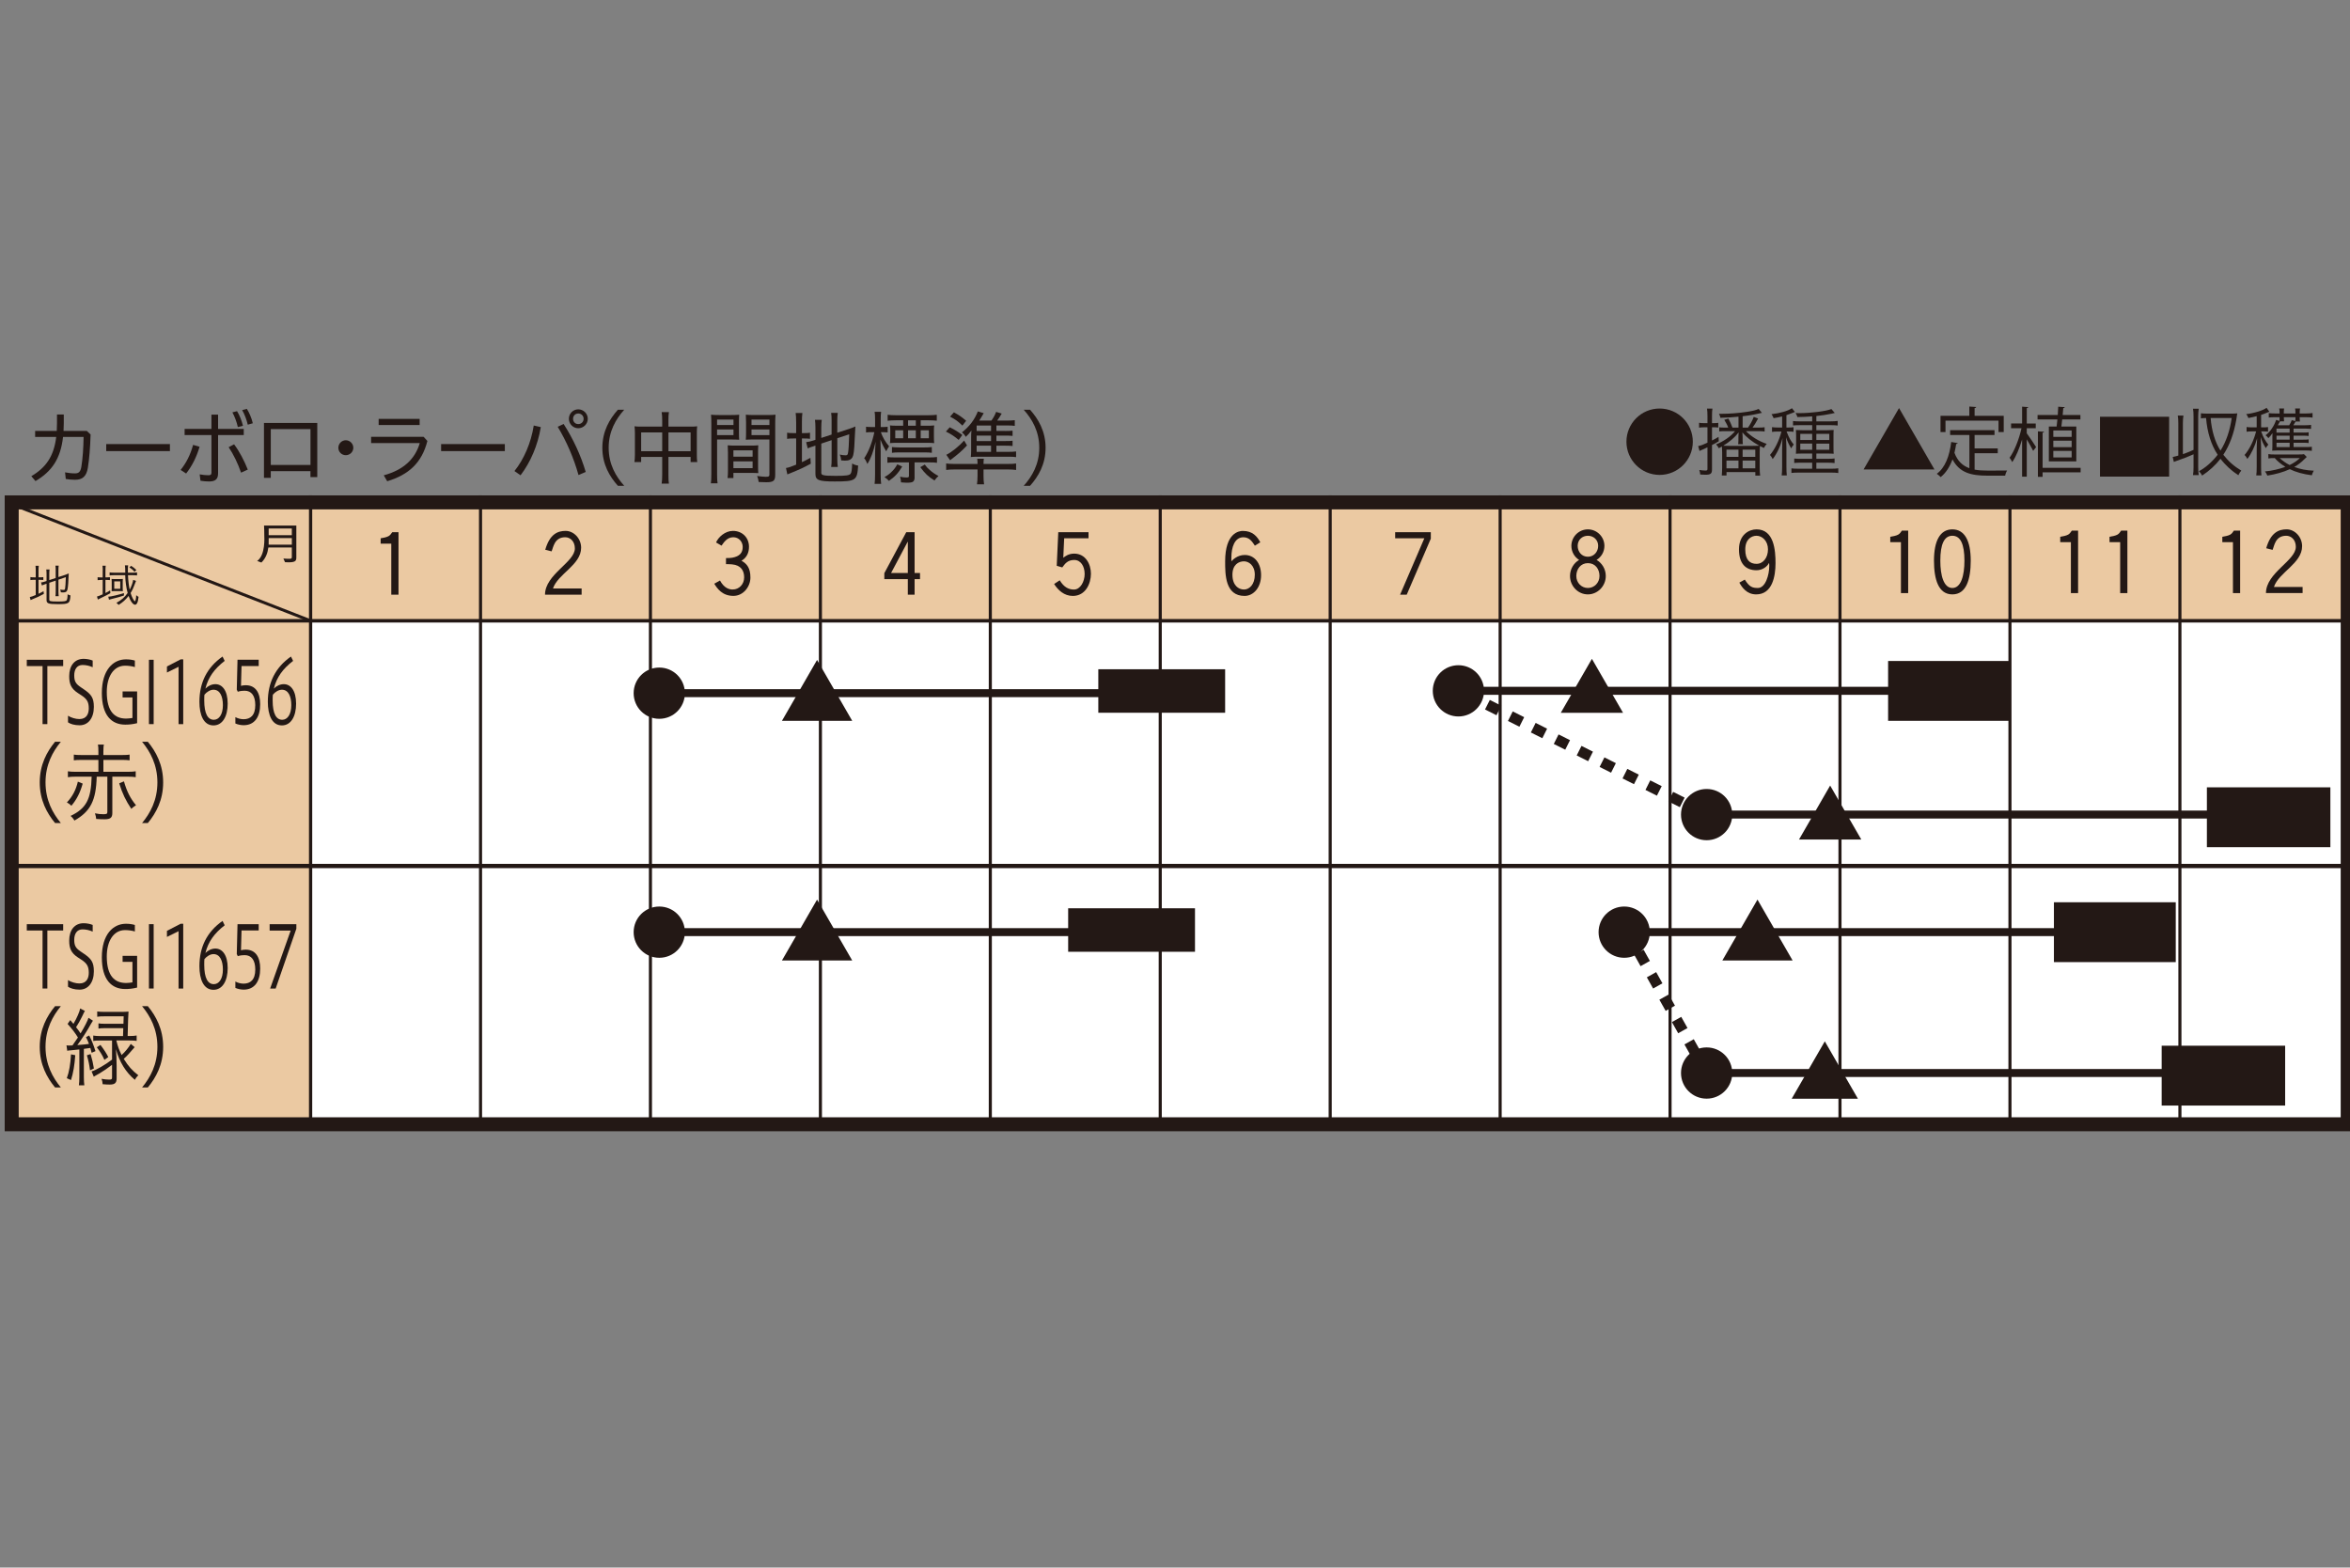 <?xml version="1.0" encoding="utf-8"?>
<!-- Generator: Adobe Illustrator 25.2.3, SVG Export Plug-In . SVG Version: 6.00 Build 0)  -->
<svg version="1.1" xmlns="http://www.w3.org/2000/svg" xmlns:xlink="http://www.w3.org/1999/xlink" x="0px" y="0px"
	 viewBox="0 0 1000 667" style="enable-background:new 0 0 1000 667;" xml:space="preserve">
<rect x="0" y="0" width="1000" height="667" fill="#808080" stroke="none"/>
<style type="text/css">
	.st0{fill:#231815;}
	.st1{fill:none;stroke:#231815;stroke-width:0.35;}
	.st2{fill:#FFFFFF;}
	.st3{fill:#EBC9A2;}
	.st4{fill:none;stroke:#231815;stroke-width:1.376;}
	.st5{fill:none;stroke:#231815;stroke-width:1.312;}
	.st6{fill:none;stroke:#231815;stroke-width:1.487;}
	.st7{fill:none;stroke:#231815;stroke-width:1.258;}
	.st8{fill:none;stroke:#231815;stroke-width:1.818;stroke-miterlimit:10;}
	.st9{fill:none;stroke:#231815;stroke-width:4.545;stroke-dasharray:5.455,5.455;}
	.st10{fill:#FFFFFF;stroke:#231815;stroke-width:1.603;stroke-linejoin:round;stroke-miterlimit:10;}
	.st11{fill:none;stroke:#231815;stroke-width:2.991;}
</style>
<symbol  id="収穫" viewBox="-6.53 -2.27 17.41 3.97">
	<rect x="-6.53" y="-2.27" class="st0" width="17.41" height="3.97"/>
</symbol>
<symbol  id="定植" viewBox="-2.41 -2.24 5.1 4.42">
	<g>
		<path class="st0" d="M0.14,2.18l2.55-4.42h-5.1L0.14,2.18z"/>
	</g>
</symbol>
<symbol  id="播種" viewBox="-1.7 -1.7 3.4 3.4">
	<path class="st0" d="M1.7,0c0-0.94-0.76-1.7-1.7-1.7S-1.7-0.94-1.7,0c0,0.94,0.76,1.7,1.7,1.7S1.7,0.94,1.7,0z"/>
</symbol>
<symbol  id="線" viewBox="-9.48 -0.17 18.97 0.35">
	<line class="st1" x1="-9.48" y1="0" x2="9.48" y2="0"/>
</symbol>
<g id="レイヤー_1">
	<g>
		<rect x="2" y="210.78" class="st2" width="997.94" height="270.04"/>
	</g>
	<rect x="7.38" y="215.21" class="st3" width="992.53" height="48.94"/>
	<rect x="2.18" y="247.42" class="st3" width="129.99" height="233.32"/>
	<line class="st4" x1="132.17" y1="210.78" x2="132.17" y2="480.67"/>
	<line class="st5" x1="204.48" y1="210.78" x2="204.48" y2="480.67"/>
	<line class="st5" x1="276.78" y1="210.78" x2="276.78" y2="480.67"/>
	<line class="st5" x1="349.11" y1="210.78" x2="349.11" y2="480.67"/>
	<line class="st5" x1="421.41" y1="210.78" x2="421.41" y2="480.82"/>
	<line class="st5" x1="493.72" y1="210.78" x2="493.72" y2="480.67"/>
	<line class="st5" x1="566.04" y1="210.78" x2="566.04" y2="480.67"/>
	<line class="st5" x1="638.36" y1="210.78" x2="638.36" y2="480.67"/>
	<line class="st5" x1="710.66" y1="210.78" x2="710.66" y2="480.67"/>
	<line class="st5" x1="782.97" y1="210.78" x2="782.97" y2="480.67"/>
	<line class="st5" x1="855.3" y1="210.78" x2="855.3" y2="480.67"/>
	<line class="st5" x1="927.62" y1="210.78" x2="927.62" y2="480.67"/>
	<line class="st6" x1="2.18" y1="264.15" x2="999.94" y2="264.15"/>
	<path class="st0" d="M124.18,227.73h-9.85v-2.84h9.85V227.73z M124.18,232.95v4.07c0,0.95-0.56,0.82-3.59,0.64l0.7,1.56
		c4.7,0.29,4.81-0.61,4.81-2.14v-13.45h-13.74c0.08,0.76,0.11,3.38,0.11,4.23c0,0.64,0.57,8.31-3.03,10.83l1.79,0.68
		c1.88-1.82,2.67-4.11,2.97-6.41H124.18z M114.32,231.76c0.04-0.84,0.02-1.97,0.02-2.81h9.85v2.81H114.32z"/>
	<line class="st7" x1="5.33" y1="214.64" x2="132.16" y2="264.15"/>
	<g>
		<path class="st0" d="M996.04,216.74v258.67H7.96V216.74H996.04 M1002,210.78H2v270.59h1000V210.78L1002,210.78z"/>
	</g>
	<g>
		<line class="st8" x1="5.42" y1="368.49" x2="999.94" y2="368.49"/>
	</g>
	<line class="st9" x1="623.19" y1="294.97" x2="726.22" y2="346.63"/>
	<g>
		<path class="st0" d="M14.95,185.93v-2.56h9.2c0.07-1.02,0.1-2.08,0.1-3.2v-3.81h2.89v3.81c0,1.12-0.03,2.18-0.1,3.2h9.91l1.6,1.5
			c-0.17,5.73-0.58,10.59-1.16,14.17c-0.61,3.78-2.39,5.11-5.45,5.11c-1.43,0-2.79-0.14-3.95-0.34l-0.31-2.82
			c1.47,0.28,2.76,0.44,4.22,0.44c1.46,0,2.35-0.51,2.72-2.83c0.58-3.44,0.88-8.14,0.95-12.67h-8.75
			c-1.02,9.3-4.84,14.74-11.72,18.77l-1.77-2.08c6.3-3.71,9.61-8.55,10.59-16.69H14.95z"/>
		<path class="st0" d="M72.31,188.96v2.99H45.2v-2.99H72.31z"/>
		<path class="st0" d="M76.86,199.96c2.35-2.93,4.12-6.3,5.31-10.66l2.76,0.81c-1.36,4.57-3.24,8.18-5.72,11.38L76.86,199.96z
			 M78.56,185.11v-2.59h11.41v-6.09h2.83v6.09h10.93v2.59H92.8v16.32c0,2.59-1.3,3.44-3.88,3.44c-1.06,0-2.35-0.1-3.61-0.31
			l-0.34-2.72c1.4,0.27,2.62,0.38,3.75,0.38c0.89,0,1.26-0.24,1.26-1.13v-15.97H78.56z M99.61,189.06
			c2.25,2.99,4.33,6.95,5.83,10.76l-2.86,1.3c-1.36-3.95-3.27-7.87-5.28-10.83L99.61,189.06z M100.87,174.96
			c1.06,1.67,1.98,4.02,2.52,6.19l-2.18,0.58c-0.51-2.25-1.36-4.5-2.32-6.27L100.87,174.96z M105.03,173.97
			c0.99,1.53,2.04,3.91,2.55,6.13l-2.15,0.61c-0.51-2.18-1.36-4.47-2.38-6.2L105.03,173.97z"/>
		<path class="st0" d="M115.22,200.48v2.86h-2.89v-23.36h22.68v23.03h-2.9v-2.52H115.22z M132.12,182.59h-16.89v15.26h16.89V182.59z
			"/>
		<path class="st0" d="M150.35,190.53c0,1.77-1.47,3.16-3.2,3.16c-1.77,0-3.17-1.4-3.17-3.16c0-1.74,1.4-3.2,3.17-3.2
			C148.89,187.33,150.35,188.79,150.35,190.53z"/>
		<path class="st0" d="M181.87,187.64c-2.35,9.2-7.83,14.34-17.1,17.13l-1.47-2.52c8.41-2.28,13.35-6.95,15.33-13.72h-20.71v-2.66
			h22.34L181.87,187.64z M178.57,178.23v2.62h-17.44v-2.62H178.57z"/>
		<path class="st0" d="M214.82,188.96v2.99h-27.11v-2.99H214.82z"/>
		<path class="st0" d="M218.92,200.44c3.99-4.97,7.05-11.95,8.21-19.38l3,0.68c-1.29,7.8-4.39,14.95-8.62,20.5L218.92,200.44z
			 M239.84,180.41c4.02,6.23,7.36,13.45,9.4,20.4l-3.07,1.33c-1.94-7.02-5.04-14.27-8.85-20.54L239.84,180.41z M250.12,178.2
			c0,2.22-1.84,4.02-4.05,4.02c-2.21,0-3.99-1.8-3.99-4.02c0-2.21,1.77-4.02,3.99-4.02C248.29,174.18,250.12,175.99,250.12,178.2z
			 M243.86,178.2c0,1.3,0.92,2.25,2.21,2.25c1.29,0,2.28-0.95,2.28-2.25c0-1.29-0.99-2.25-2.28-2.25
			C244.78,175.95,243.86,176.91,243.86,178.2z"/>
		<path class="st0" d="M262.93,206.71c-3.51-3.92-6.61-9.1-6.61-16.18c0-7.05,3.1-12.26,6.61-16.18h2.69
			c-3.51,3.91-6.61,9.13-6.61,16.18c0,7.08,3.1,12.26,6.61,16.18H262.93z"/>
		<path class="st0" d="M281.79,178.88c0-1.63-0.07-2.45-0.24-3.51h3.1c-0.17,0.99-0.21,1.94-0.21,3.44v2.72h9.57
			c1.19,0,1.84-0.03,2.66-0.14c-0.1,0.85-0.14,1.6-0.14,2.76v9.4c0,1.22,0.03,2.07,0.17,3.06h-2.82v-2.18h-9.44v7.46
			c0,1.94,0.03,2.86,0.21,3.91h-3.1c0.17-1.16,0.24-2.07,0.24-3.91v-7.46h-8.96v2.18h-2.86c0.13-1.02,0.2-1.9,0.2-3.06v-9.43
			c0-1.09-0.07-1.84-0.17-2.73c0.82,0.11,1.5,0.14,2.66,0.14h9.13V178.88z M272.83,183.99V192h8.96v-8.01H272.83z M293.88,192v-8.01
			h-9.44V192H293.88z"/>
		<path class="st0" d="M305.14,201.8c0,1.9,0.07,2.99,0.21,3.85h-2.86c0.14-0.95,0.2-1.97,0.2-3.85v-21.63
			c0-1.7-0.03-2.62-0.13-3.71c0.95,0.1,1.8,0.14,3.44,0.14h5.14c1.67,0,2.45-0.04,3.41-0.14c-0.07,0.99-0.1,1.87-0.1,3.17v4.43
			c0,1.4,0.03,2.21,0.1,3.06c-0.96-0.07-1.98-0.1-3.3-0.1h-6.1V201.8z M305.14,180.86h6.98v-2.32h-6.98V180.86z M305.14,185.15h6.98
			v-2.39h-6.98V185.15z M322.58,198.33c0,1.26,0.03,2.15,0.1,2.99c-1.06-0.06-1.94-0.1-3.37-0.1h-7.22v2.18h-2.49
			c0.13-0.92,0.17-1.8,0.17-3.17v-7.66c0-1.19-0.03-2.15-0.1-3.1c0.95,0.11,1.77,0.14,3.24,0.14h6.5c1.5,0,2.28-0.03,3.27-0.14
			c-0.07,0.92-0.1,1.8-0.1,3.1V198.33z M312.09,194.31h8.17v-2.69h-8.17V194.31z M312.09,199.21h8.17v-2.89h-8.17V199.21z
			 M329.87,202.17c0,2.42-0.79,3.03-3.78,3.03c-0.71,0-2.55-0.07-3.24-0.1c-0.17-1.09-0.31-1.67-0.68-2.56
			c1.57,0.21,2.96,0.34,3.64,0.34c1.33,0,1.6-0.18,1.6-0.96v-14.91h-6.74c-1.29,0-2.45,0.03-3.3,0.1c0.07-0.92,0.1-1.8,0.1-3.06
			v-4.43c0-1.16-0.03-2.18-0.1-3.17c0.96,0.1,1.74,0.14,3.41,0.14h5.76c1.7,0,2.52-0.04,3.47-0.14c-0.1,1.33-0.13,2.15-0.13,3.68
			V202.17z M319.79,180.86h7.63v-2.32h-7.63V180.86z M319.79,185.15h7.63v-2.39h-7.63V185.15z"/>
		<path class="st0" d="M338.78,179.49c0-1.6-0.07-2.79-0.2-3.75h2.86c-0.13,1.05-0.2,2.04-0.2,3.78v4.77h0.89
			c1.33,0,1.94-0.04,2.55-0.17v2.59c-0.81-0.11-1.46-0.14-2.62-0.14h-0.82v10.08c1.33-0.61,1.91-0.91,3.61-1.84l0.17,2.49
			c-3.3,1.8-4.22,2.21-8.62,4.02c-0.82,0.31-0.99,0.38-1.36,0.54l-0.58-2.72c1.23-0.2,2.08-0.51,4.33-1.43v-11.14h-1.09
			c-1.4,0-1.94,0.03-2.76,0.17v-2.62c0.78,0.13,1.36,0.17,2.76,0.17h1.09V179.49z M349.47,200.98c0,0.75,0.2,1.02,0.92,1.19
			c0.78,0.24,2.25,0.31,5.24,0.31c4.5,0,5.79-0.2,6.34-0.91c0.38-0.51,0.58-1.74,0.65-4.36c0.85,0.51,1.29,0.68,2.55,0.91
			c-0.41,6.34-0.99,6.75-9.94,6.75c-6.85,0-8.24-0.54-8.24-3.24v-12.02l-0.41,0.14c-2.01,0.65-2.05,0.68-2.86,1.05l-0.68-2.66
			c0.96-0.1,1.91-0.34,3-0.68l0.95-0.31v-5.07c0-1.47-0.07-2.49-0.2-3.44h2.89c-0.13,0.99-0.2,1.97-0.2,3.34v4.36l4.39-1.43v-6.06
			c0-1.37-0.03-2.11-0.2-3.17h2.82c-0.13,0.99-0.2,2.04-0.2,3.24v5.21l5.04-1.64c1.09-0.37,1.77-0.61,2.66-1.02
			c-0.21,3.38-0.21,3.38-0.31,5.62c-0.17,4.6-0.44,6.54-0.92,7.45c-0.54,0.99-1.53,1.47-3.13,1.47c-0.48,0-0.85-0.03-1.67-0.1
			c-0.1-1.02-0.27-1.7-0.61-2.49c0.82,0.21,1.74,0.31,2.45,0.31c0.75,0,0.92-0.17,1.09-1.19c0.2-1.16,0.34-3.51,0.48-7.74
			l-5.07,1.67v8.99c0,1.3,0.07,2.22,0.2,3.24h-2.82c0.17-0.99,0.2-1.87,0.2-3.31v-8.11l-4.39,1.47V200.98z"/>
		<path class="st0" d="M372.38,178.71c0-1.84-0.07-2.72-0.2-3.48h2.76c-0.14,0.89-0.17,1.87-0.17,3.45v3.03h0.85
			c0.99,0,1.53-0.03,2.11-0.13v2.42c-0.65-0.07-1.29-0.11-2.08-0.11h-0.82c0.75,2.15,1.91,4.16,3.51,6.03
			c-0.54,0.78-0.75,1.16-1.22,2.11c-1.16-1.91-1.63-2.89-2.46-5c0.07,2.79,0.1,3.85,0.1,5.14v9.77c0,1.77,0.07,3,0.2,3.95h-2.79
			c0.13-1.02,0.2-2.18,0.2-3.95v-8.55c0-1.19,0.07-3.03,0.24-5.45c-0.95,4.23-2.04,7.19-3.51,9.47c-0.41-1.05-0.78-1.74-1.36-2.42
			c1.87-2.76,3.4-6.68,4.33-11.11h-1.26c-0.99,0-1.7,0.04-2.28,0.14v-2.45c0.54,0.1,1.22,0.13,2.28,0.13h1.57V178.71z
			 M383.92,198.53c-1.77,2.89-3.1,4.29-5.65,6.09c-0.65-0.71-0.92-0.95-1.91-1.6c1.5-0.85,2.15-1.36,3.17-2.38
			c0.99-0.99,1.46-1.6,2.31-3.07L383.92,198.53z M389.2,203.06c0,0.95-0.2,1.53-0.68,1.9c-0.44,0.31-1.19,0.44-2.79,0.44
			c-0.58,0-1.12-0.04-2.32-0.14c-0.03-0.88-0.13-1.53-0.41-2.42c1.06,0.24,1.94,0.34,2.62,0.34c0.96,0,1.16-0.1,1.16-0.71v-5.72
			h-5.83c-1.46,0-2.42,0.03-3.34,0.17v-2.46c0.92,0.14,1.84,0.18,3.3,0.18h14.54c1.36,0,2.32-0.04,3.27-0.18v2.46
			c-0.92-0.14-1.8-0.17-3.24-0.17h-6.3V203.06z M394.48,181.16c1.19,0,2.18-0.03,3.06-0.13c-0.1,0.65-0.13,1.19-0.13,2.31v2.59
			c0,1.22,0.03,1.84,0.13,2.62c-0.95-0.1-1.74-0.13-3.13-0.13h-12.57c-1.33,0-2.21,0.03-3.13,0.13c0.1-0.78,0.13-1.43,0.13-2.49
			v-2.69c0-0.99-0.03-1.7-0.13-2.35c0.75,0.1,1.67,0.13,3.03,0.13h2.59v-2.31h-3.03c-1.5,0-2.69,0.07-3.58,0.2v-2.55
			c0.96,0.13,2.08,0.2,3.58,0.2h13.69c1.5,0,2.66-0.07,3.64-0.2v2.52c-0.81-0.1-2.01-0.17-3.51-0.17h-3.34v2.31H394.48z
			 M379.56,190.22c0.92,0.1,1.88,0.17,3.27,0.17h10.42c1.36,0,2.25-0.03,3.27-0.17v2.45c-0.95-0.13-1.63-0.17-3.1-0.17h-10.66
			c-1.47,0-2.32,0.04-3.2,0.17V190.22z M380.96,183.1v3.38h3.37v-3.38H380.96z M389.71,178.85h-3.3v2.31h3.3V178.85z M386.41,186.48
			h3.3v-3.38h-3.3V186.48z M393.53,197.68c0.78,1.09,1.19,1.5,2.05,2.24c1.26,1.13,2.04,1.67,3.78,2.62
			c-0.61,0.54-1.16,1.13-1.7,1.91c-2.59-1.57-4.12-3.03-6.03-5.66L393.53,197.68z M391.79,186.48h3.47v-3.38h-3.47V186.48z"/>
		<path class="st0" d="M404.14,181.81c2.21,1.09,3.47,1.87,5.35,3.27l-1.53,2.11c-1.98-1.63-3.27-2.49-5.45-3.55L404.14,181.81z
			 M418.52,202.48c0,1.43,0.07,2.49,0.24,3.61h-3.03c0.17-1.26,0.24-2.18,0.24-3.61v-2.72h-9.77c-1.57,0-2.56,0.07-3.58,0.21v-2.76
			c0.88,0.13,1.84,0.2,3.34,0.2h10.01c0-0.99-0.03-1.57-0.14-2.21h2.83c-0.1,0.58-0.14,1.16-0.14,2.21h10.42
			c1.6,0,2.38-0.03,3.44-0.2v2.76c-1.02-0.14-2.01-0.21-3.61-0.21h-10.25V202.48z M411.5,189.54c-2.21,2.35-3.75,3.71-7.22,6.3
			l-1.6-2.32c2.15-1.02,5.28-3.51,7.59-6.06L411.5,189.54z M405.92,175.44c2.38,1.33,3.37,2.01,5.21,3.61l-1.6,2.05
			c-1.87-1.84-3.06-2.69-5.24-3.81L405.92,175.44z M427.78,183.38c1.63,0,2.42-0.04,3.1-0.14v2.25c-0.82-0.1-1.6-0.14-3.1-0.14H424
			v2.32h3.78c1.57,0,2.39-0.03,3.1-0.14v2.25c-0.82-0.1-1.63-0.14-3.1-0.14H424v2.62h5.18c1.36,0,2.18-0.03,3.2-0.17v2.42
			c-0.81-0.14-1.9-0.17-3.27-0.17h-13.28c-1.02,0-1.87,0.03-2.72,0.13c0.1-1.02,0.14-1.53,0.14-2.69v-5.21c0-1.5,0-1.87,0.13-3.37
			c-1.12,1.43-1.26,1.6-2.42,2.69c-0.44-0.78-0.85-1.29-1.63-1.9c3.2-2.52,5.35-5.35,6.78-8.93l2.49,0.75
			c-0.71,1.26-0.78,1.4-0.95,1.63c-0.68,1.05-0.68,1.05-0.96,1.53h5.18c0.99-1.39,1.47-2.31,2.01-3.71l2.38,0.71
			c-0.92,1.57-1.26,2.08-1.94,2.99h4.26c1.19,0,2.32-0.06,3.24-0.17v2.42c-0.89-0.13-1.81-0.17-2.96-0.17H424v2.32H427.78z
			 M421.72,183.38v-2.32h-6.13v2.32H421.72z M415.59,187.67h6.13v-2.32h-6.13V187.67z M415.59,192.26h6.13v-2.62h-6.13V192.26z"/>
		<path class="st0" d="M435.63,206.71c3.51-3.92,6.61-9.1,6.61-16.18c0-7.05-3.1-12.26-6.61-16.18h2.69
			c3.51,3.91,6.61,9.13,6.61,16.18c0,7.08-3.1,12.26-6.61,16.18H435.63z"/>
	</g>
	<path class="st0" d="M675.69,250.19c-2.71,0-4.92-2.19-4.92-5.09c0-2.95,1.87-5.48,4.92-5.48c3.17,0,4.94,2.52,4.94,5.48
		C680.63,247.99,678.41,250.19,675.69,250.19z M675.69,225.25c-3.86,0-7.02,3.16-7.02,7.02c0,2.51,1.3,4.74,3.29,5.98
		c-2.28,1.33-3.87,3.89-3.87,6.85c0,4.28,3.41,7.82,7.59,7.82c4.17,0,7.63-3.54,7.63-7.82c0-2.95-1.6-5.52-3.92-6.85
		c2.03-1.24,3.34-3.46,3.34-5.98C682.73,228.41,679.56,225.25,675.69,225.25z M675.69,236.9c-2.62,0-4.34-2.12-4.34-4.63
		c0-2.54,1.91-4.3,4.34-4.3c2.44,0,4.38,1.76,4.38,4.3C680.07,234.78,678.27,236.9,675.69,236.9z"/>
	<path class="st0" d="M747.46,227.97c2.42,0,4.87,2.21,4.87,5.78c0,3.53-2.03,6.17-4.87,6.17c-2.87,0-4.79-1.68-4.79-6.13
		C742.68,229.33,745.43,227.97,747.46,227.97z M740.14,247.91c1.18,2.08,3.15,5.01,7.18,5.01c6.92,0,8.22-7.82,8.22-13.3
		c0-5.41-0.6-14.37-8.08-14.37c-3.23,0-7.47,2.28-7.47,8.51c0,6.21,2.97,8.89,7.47,8.89c2.7,0,4.69-1.78,5.25-3.03h0.09
		c0.07,0.39,0.07,0.82,0.07,1.25c0,3.8-1.62,9.32-4.82,9.32c-2.31,0-3.6-0.39-5.58-3.56L740.14,247.91z"/>
	<path class="st0" d="M804.38,228.41c0.84-0.12,2.66-0.47,3.4-0.94c0.66-0.4,1.08-0.97,1.53-1.67h2.68v26.57h-3.08v-21.67h-4.54
		V228.41z"/>
	<path class="st0" d="M830.79,227.97c3.45,0,5.14,3.54,5.14,10.58c0,6.34-1.44,11.64-5.14,11.64c-3.68,0-5.12-5.3-5.12-11.64
		C825.67,231.51,827.35,227.97,830.79,227.97z M830.79,225.25c-5.21,0-7.82,4.84-7.82,13.3c0,7.87,1.83,14.37,7.82,14.37
		c6,0,7.82-6.5,7.82-14.37C838.61,230.09,836,225.25,830.79,225.25z"/>
	<path class="st0" d="M876.69,228.41c0.85-0.12,2.64-0.47,3.41-0.94c0.65-0.4,1.05-0.97,1.52-1.67h2.67v26.57h-3.06v-21.67h-4.54
		V228.41z"/>
	<path class="st0" d="M897.68,228.41c0.84-0.12,2.64-0.47,3.4-0.94c0.66-0.4,1.06-0.97,1.52-1.67h2.67v26.57h-3.07v-21.67h-4.53
		V228.41z"/>
	<path class="st0" d="M945.67,228.41c0.81-0.12,2.64-0.47,3.39-0.94c0.66-0.4,1.06-0.97,1.52-1.67h2.67v26.57h-3.06v-21.67h-4.52
		V228.41z"/>
	<path class="st0" d="M964.35,233.28c1.91-6.69,5.29-8.04,8.69-8.04c3.45,0,6.58,3.22,6.58,7.17c0,7.34-9.98,11.16-11.99,17.35h12.2
		v2.6h-15.59c0-8.6,12.71-13.81,12.71-19.67c0-3.06-2.02-4.72-4.08-4.72c-4.72,0-5.08,4.36-5.81,6.01L964.35,233.28z"/>
	<path class="st0" d="M161.98,229.05c0.84-0.1,2.64-0.47,3.41-0.94c0.64-0.38,1.04-0.96,1.52-1.65h2.67v26.58h-3.08v-21.71h-4.52
		V229.05z"/>
	<path class="st0" d="M232.02,233.93c1.92-6.68,5.28-8.03,8.68-8.03c3.44,0,6.59,3.21,6.59,7.17c0,7.33-9.99,11.16-11.98,17.34
		h12.19v2.62h-15.58c0-8.61,12.7-13.81,12.7-19.67c0-3.08-2.03-4.76-4.09-4.76c-4.7,0-5.06,4.39-5.82,6.01L232.02,233.93z"/>
	<path class="st0" d="M304.71,230.83c0.94-2.25,3.82-4.93,7.18-4.93c4.01,0,6.83,2.91,6.83,6.72c0,2.36-0.8,4.57-3.19,5.98
		c2.35,1.29,3.8,3.17,3.8,7.14c0,3.88-3,7.81-7.23,7.81c-4.76,0-6.87-3.1-8.16-5.17l2.44-1.37c1.86,3.45,4.16,3.83,5.39,3.83
		c2.82,0,4.89-2.3,4.89-5.16s-1.34-5.19-5.17-5.54c-0.76-0.08-1.58-0.08-2.56-0.08v-2.6c1.01,0,1.88,0,2.67-0.15
		c3.14-0.57,4.44-2.08,4.44-4.58c0-2.18-1.59-4.13-4.01-4.13c-2.76,0-4.16,2.43-4.99,3.58L304.71,230.83z"/>
	<path class="st0" d="M379.18,243.82l7.04-13.25h0.09v13.25H379.18z M376.32,246.42h9.99v6.61h2.88v-6.61h2.31v-2.61h-2.31v-17.36
		h-3.55l-9.33,17.43V246.42z"/>
	<path class="st0" d="M450.33,226.46h12.87v2.59h-10.36l-0.38,8.28c0.8-0.64,2.28-1.76,4.62-1.76c4.93,0,7.14,4.56,7.14,8.56
		c0,4.23-2.29,9.44-7.71,9.44c-3.68,0-6.29-2.46-7.95-5.08l2.39-1.57c1.85,3.11,4.01,3.94,6.04,3.94c2.77,0,4.56-3.45,4.56-6.61
		c0-3.29-1.64-5.98-4.43-5.98c-2.89,0-3.97,1.68-5.09,3.17l-2.36-0.69L450.33,226.46z"/>
	<path class="st0" d="M529.36,238.85c1.98,0,4.6,1.66,4.6,5.71c0,4.07-2.25,6.29-4.6,6.29c-2.34,0-4.92-1.77-4.92-6.29
		C524.44,240.24,527.1,238.85,529.36,238.85z M536.3,230.76c-1.3-2.42-3.21-4.85-7.44-4.85c-1.55,0-7.52,0.73-7.52,12.98
		c0,5.6,0,14.68,8.26,14.68c3.85,0,7.03-3.61,7.03-8.82c0-5.02-2.72-8.6-6.96-8.6c-3.17,0-5.21,2.16-5.68,2.7v-1.63
		c0-4.29,1.35-8.61,5.12-8.61c2.67,0,3.83,2.04,4.88,3.58L536.3,230.76z"/>
	<path class="st0" d="M608.86,229.2l-10.25,23.83h-2.82l10.31-23.98h-12.41v-2.59h15.17V229.2z"/>
	<g>
		<path class="st0" d="M15.21,242.84c0-0.96-0.04-1.66-0.11-2.1h1.41c-0.08,0.52-0.12,1.22-0.12,2.1v2.82h0.54
			c0.77,0,1.22-0.04,1.51-0.1v1.23c-0.41-0.06-0.89-0.08-1.53-0.08h-0.52v5.94c0.79-0.37,1.18-0.56,2.14-1.1l0.12,1.16
			c-1.72,0.95-2.93,1.53-4.9,2.3c-0.43,0.17-0.54,0.23-0.73,0.33l-0.33-1.29c0.65-0.12,1.27-0.35,2.52-0.87v-6.46h-0.69
			c-0.83,0-1.12,0.02-1.58,0.12v-1.29c0.35,0.08,0.85,0.12,1.58,0.12h0.69V242.84z M20.98,255.06c0,0.46,0.12,0.6,0.58,0.73
			c0.44,0.12,1.29,0.16,3.03,0.16c2.7,0,3.49-0.12,3.78-0.54c0.25-0.35,0.39-1.2,0.4-2.54c0.39,0.25,0.68,0.37,1.22,0.48
			c-0.25,3.49-0.58,3.72-5.44,3.72c-3.97,0-4.74-0.29-4.74-1.76v-6.92l-0.43,0.13c-1.02,0.35-1.12,0.39-1.56,0.6l-0.35-1.29
			c0.48-0.04,0.92-0.13,1.66-0.37l0.68-0.23v-2.97c0-0.85-0.04-1.45-0.12-1.93h1.41c-0.08,0.5-0.12,1.1-0.12,1.87v2.64l2.72-0.89
			v-3.51c0-0.77-0.04-1.25-0.12-1.75h1.41c-0.08,0.44-0.12,1.17-0.12,1.77v3.08l2.89-0.94c0.56-0.19,1.04-0.39,1.5-0.6
			c-0.13,3.47-0.31,5.71-0.5,6.59c-0.15,0.75-0.37,1.1-0.75,1.29c-0.31,0.13-0.67,0.21-1.14,0.21c-0.25,0-0.58-0.02-0.98-0.06
			c-0.04-0.42-0.13-0.87-0.27-1.2c0.5,0.12,1,0.18,1.45,0.18c0.44,0,0.54-0.1,0.64-0.66c0.13-0.67,0.21-2.04,0.31-4.76l-3.14,1.06
			v5.23c0,0.69,0.04,1.37,0.12,1.81h-1.41c0.08-0.42,0.12-1.06,0.12-1.83v-4.8l-2.72,0.91V255.06z"/>
		<path class="st0" d="M43.72,242.8c0-0.85-0.04-1.7-0.12-2.08h1.39c-0.08,0.46-0.12,1.23-0.12,2.08v2.89h0.37
			c0.73,0,1.1-0.02,1.54-0.08v1.22c-0.39-0.06-0.87-0.08-1.54-0.08h-0.37v5.59c0.83-0.4,1.22-0.64,2-1.14l0.1,1.18
			c-0.91,0.56-2.57,1.41-4.69,2.41c-0.29,0.13-0.42,0.21-0.64,0.33l-0.37-1.29c0.42-0.08,1.25-0.4,2.43-0.94v-6.13h-0.54
			c-0.56,0-1.25,0.04-1.62,0.1v-1.25c0.48,0.08,0.98,0.09,1.64,0.09h0.52V242.8z M52.75,253.41c-1.41,0.48-3.01,0.92-5.19,1.45
			c-0.81,0.21-0.93,0.23-1.18,0.33l-0.31-1.29c0.04,0,0.06,0,0.1,0c0.89,0,4.49-0.85,6.57-1.54V253.41z M48.66,244.75
			c-0.81,0-1.62,0.04-2.01,0.1v-1.29c0.33,0.06,1.26,0.12,2.05,0.12h4.61l-0.04-1.91c-0.02-0.44-0.06-0.79-0.12-1.22h1.39
			c-0.09,0.5-0.12,0.91-0.12,1.93c0,0.43,0,0.81,0.02,1.2h1.93c0.77,0,1.56-0.04,1.95-0.12v1.29c-0.4-0.06-1.16-0.1-1.99-0.1h-1.87
			c0.1,2.29,0.35,4.39,0.73,6.17c0.75-1.41,1.41-3.26,1.48-4.17l1.23,0.42c-0.18,0.41-0.29,0.71-0.43,1.08
			c-0.69,1.91-1.1,2.78-1.89,4.09c0.54,1.79,1.39,3.38,1.83,3.53c0.27-0.12,0.54-1.39,0.56-2.62c0.29,0.29,0.68,0.58,1,0.71
			c-0.17,1.45-0.33,2.14-0.62,2.68c-0.23,0.44-0.54,0.68-0.87,0.68c-0.87,0-1.97-1.48-2.76-3.74c-1.12,1.51-2.57,2.8-4.26,3.82
			c-0.25-0.33-0.56-0.64-0.93-0.87c2.16-1.19,3.59-2.43,4.8-4.22c-0.58-2-1-5.05-1.04-7.56H48.66z M47.54,247.52
			c0-0.46-0.02-0.89-0.06-1.17c0.21,0.04,0.73,0.06,1.29,0.06h2.22c0.46,0,0.98-0.02,1.29-0.06c-0.04,0.21-0.06,0.46-0.06,0.96v3.14
			c0,0.52,0.02,0.91,0.06,1.12c-0.35-0.04-0.81-0.06-1.35-0.06h-2.18c-0.64,0-1.06,0.02-1.27,0.06c0.04-0.33,0.06-0.77,0.06-1.16
			V247.52z M48.62,250.53h2.55v-3.14h-2.55V250.53z M57.24,243.3c-0.6-0.73-1.29-1.33-2.18-1.89l0.73-0.64
			c0.81,0.5,1.41,0.96,2.24,1.75L57.24,243.3z"/>
	</g>
	<g>
		<path class="st0" d="M18.11,308.12v-24.69H11.4v-2.69h15.48v2.69h-6.73v24.69H18.11z"/>
		<path class="st0" d="M28.95,304.55c1.28,0.84,3.28,1.42,4.82,1.42c3.2,0,4.01-2.41,4.01-4.55c0-2.77-0.83-4.05-3.23-5.61
			l-1.34-0.87c-2.98-1.93-3.76-3.97-3.76-7.21c0-4.48,2.27-7.39,6.15-7.39c1.24,0,2.82,0.29,3.84,0.73v2.84
			c-1.37-0.62-2.85-0.95-4.32-0.95c-2.39,0-3.53,1.89-3.53,4.41c0,2.51,0.63,3.57,2.7,4.99l1.39,0.95c3.1,2.11,4.26,3.57,4.26,7.47
			c0,4.84-2.45,7.83-6.05,7.83c-2.24,0-3.94-0.55-4.95-1.24V304.55z"/>
		<path class="st0" d="M58.34,307.72c-1.97,0.51-3.66,0.62-5.04,0.62c-5.82,0-9.96-3.93-9.96-13.47c0-9.87,4.87-14.31,10.24-14.31
			c1.24,0,2.57,0.14,3.81,0.51v2.77c-1.28-0.4-2.85-0.58-4.18-0.58c-4.84,0-7.77,4.59-7.77,11.21c0,8.45,3.48,11.29,8.2,11.29
			c0.86,0,1.79-0.11,2.72-0.26v-8.73h-4.19v-2.55h6.18V307.72z"/>
		<path class="st0" d="M63.38,308.12v-27.38h2.01v27.38H63.38z"/>
		<path class="st0" d="M75.98,308.12v-24.39l-4.94,2.44v-2.58l5.82-3.02h1.11v27.56H75.98z"/>
		<path class="st0" d="M95.61,281.21c-4.32,3.35-6.99,6.92-8.2,11.8c1.16-1.17,2.67-1.89,4.26-1.89c2.85,0,5.22,2.62,5.22,8.3
			c0,5.39-2.17,9.25-6.05,9.25c-4.21,0-5.98-4.44-5.98-10.05c0-8.12,3.18-14.6,9.84-19.26L95.61,281.21z M86.91,298
			c0,5.79,1.58,8.27,4.08,8.27c2.17,0,3.86-2.19,3.86-6.23c0-3.68-1.21-6.56-4.01-6.56c-1.34,0-2.85,0.91-3.84,2.12
			C86.93,296.11,86.91,296.54,86.91,298z"/>
		<path class="st0" d="M100.15,305.13c0.98,0.58,2.37,0.91,3.48,0.91c2.87,0,5-1.57,5-6.01c0-4.01-1.64-6.12-4.52-6.12
			c-0.73,0-1.97,0.08-2.92,0.44l-0.43-0.91l0.31-12.71h9.02v2.69h-7.31l-0.23,8.41c0.68-0.18,1.31-0.26,2.02-0.26
			c4.26,0,6.15,3.28,6.15,8.05c0,5.46-2.39,8.96-7.03,8.96c-1.04,0-2.37-0.22-3.53-0.73V305.13z"/>
		<path class="st0" d="M124.72,281.21c-4.32,3.35-6.99,6.92-8.2,11.8c1.16-1.17,2.67-1.89,4.26-1.89c2.85,0,5.22,2.62,5.22,8.3
			c0,5.39-2.17,9.25-6.05,9.25c-4.21,0-5.98-4.44-5.98-10.05c0-8.12,3.18-14.6,9.84-19.26L124.72,281.21z M116.02,298
			c0,5.79,1.58,8.27,4.08,8.27c2.17,0,3.86-2.19,3.86-6.23c0-3.68-1.21-6.56-4.01-6.56c-1.34,0-2.85,0.91-3.84,2.12
			C116.05,296.11,116.02,296.54,116.02,298z"/>
		<path class="st0" d="M23.43,350.21c-3.46-4.18-6.52-9.72-6.52-17.29c0-7.54,3.06-13.1,6.52-17.29h2.46
			c-3.46,4.19-6.52,9.76-6.52,17.29c0,7.57,3.06,13.11,6.52,17.29H23.43z"/>
		<path class="st0" d="M35.19,333.43c-1.08,3.86-2.56,6.77-4.81,9.43c-0.64-0.62-1.15-1.02-1.92-1.42c2.35-2.47,3.84-5.27,4.67-8.84
			L35.19,333.43z M32.29,330.48c-1.35,0-2.62,0.07-3.4,0.22v-2.51c0.74,0.14,1.91,0.22,3.4,0.22h9.58v-5.06h-7.4
			c-1.31,0-2.32,0.07-3.06,0.18v-2.44c0.74,0.14,1.61,0.18,3.06,0.18h7.4v-1.35c0-1.6-0.03-2.29-0.2-3.09h2.55
			c-0.17,0.51-0.23,1.79-0.23,3.09v1.35h8.1c1.44,0,2.32-0.04,3.06-0.18v2.44c-0.78-0.11-1.75-0.18-3.06-0.18H44v5.06h10.32
			c1.52,0,2.69-0.08,3.43-0.22v2.51c-0.78-0.15-2.02-0.22-3.43-0.22H47.8v15.47c0,2-0.84,2.66-3.33,2.66
			c-1.01,0-2.19-0.03-3.53-0.14c-0.07-0.8-0.24-1.49-0.54-2.4c1.31,0.29,2.49,0.39,3.6,0.39c1.38,0,1.68-0.18,1.68-0.95v-15.03
			h-4.53c-0.27,10.15-2.63,14.78-9.48,18.68c-0.47-0.84-1.01-1.46-1.65-1.97c6.66-3.17,8.74-7.07,8.98-16.71H32.29z M52.74,332.48
			c1.24,4.3,2.69,7.21,5.14,10.16c-0.8,0.48-1.41,0.95-2.01,1.53c-2.35-3.5-3.8-6.51-5.15-10.85L52.74,332.48z"/>
		<path class="st0" d="M60.46,350.21c3.46-4.18,6.52-9.72,6.52-17.29c0-7.54-3.06-13.1-6.52-17.29h2.45
			c3.46,4.19,6.52,9.76,6.52,17.29c0,7.57-3.05,13.11-6.52,17.29H60.46z"/>
	</g>
	<g>
		<path class="st0" d="M18.11,420.62v-24.68H11.4v-2.69h15.48v2.69h-6.73v24.68H18.11z"/>
		<path class="st0" d="M28.95,417.05c1.28,0.84,3.28,1.42,4.82,1.42c3.2,0,4.01-2.41,4.01-4.55c0-2.77-0.83-4.05-3.23-5.61
			l-1.34-0.87c-2.98-1.93-3.76-3.96-3.76-7.21c0-4.48,2.27-7.39,6.15-7.39c1.24,0,2.82,0.29,3.84,0.73v2.84
			c-1.37-0.62-2.85-0.95-4.32-0.95c-2.39,0-3.53,1.89-3.53,4.41s0.63,3.57,2.7,4.98l1.39,0.95c3.1,2.11,4.26,3.57,4.26,7.47
			c0,4.84-2.45,7.83-6.05,7.83c-2.24,0-3.94-0.55-4.95-1.24V417.05z"/>
		<path class="st0" d="M58.34,420.22c-1.97,0.51-3.66,0.62-5.04,0.62c-5.82,0-9.96-3.93-9.96-13.47c0-9.86,4.87-14.3,10.24-14.3
			c1.24,0,2.57,0.14,3.81,0.51v2.77c-1.28-0.4-2.85-0.58-4.18-0.58c-4.84,0-7.77,4.59-7.77,11.21c0,8.45,3.48,11.29,8.2,11.29
			c0.86,0,1.79-0.11,2.72-0.26v-8.73h-4.19v-2.55h6.18V420.22z"/>
		<path class="st0" d="M63.38,420.62v-27.38h2.01v27.38H63.38z"/>
		<path class="st0" d="M75.98,420.62v-24.39l-4.94,2.44v-2.58l5.82-3.02h1.11v27.56H75.98z"/>
		<path class="st0" d="M95.61,393.72c-4.32,3.35-6.99,6.92-8.2,11.79c1.16-1.17,2.67-1.89,4.26-1.89c2.85,0,5.22,2.62,5.22,8.3
			c0,5.39-2.17,9.25-6.05,9.25c-4.21,0-5.98-4.44-5.98-10.05c0-8.11,3.18-14.6,9.84-19.26L95.61,393.72z M86.91,410.5
			c0,5.79,1.58,8.27,4.08,8.27c2.17,0,3.86-2.19,3.86-6.23c0-3.68-1.21-6.56-4.01-6.56c-1.34,0-2.85,0.91-3.84,2.12
			C86.93,408.61,86.91,409.05,86.91,410.5z"/>
		<path class="st0" d="M100.15,417.64c0.98,0.58,2.37,0.91,3.48,0.91c2.87,0,5-1.57,5-6.01c0-4.01-1.64-6.12-4.52-6.12
			c-0.73,0-1.97,0.08-2.92,0.44l-0.43-0.91l0.31-12.71h9.02v2.69h-7.31l-0.23,8.41c0.68-0.18,1.31-0.26,2.02-0.26
			c4.26,0,6.15,3.28,6.15,8.05c0,5.46-2.39,8.96-7.03,8.96c-1.04,0-2.37-0.22-3.53-0.73V417.64z"/>
		<path class="st0" d="M114.96,420.62l8.73-24.64h-8.95v-2.73h11.37v1.93l-8.8,25.45H114.96z"/>
		<path class="st0" d="M23.43,462.72c-3.46-4.18-6.52-9.72-6.52-17.29c0-7.54,3.06-13.1,6.52-17.29h2.46
			c-3.46,4.19-6.52,9.76-6.52,17.29c0,7.57,3.06,13.11,6.52,17.29H23.43z"/>
		<path class="st0" d="M28.29,444.8c0.44,0.08,0.74,0.08,1.24,0.08c0.44,0,0.71,0,1.31-0.04c1.31-1.85,1.45-2.07,2.32-3.38
			c-1.21-1.97-2.49-3.65-4.4-5.76l1.14-1.63c0.47,0.58,0.81,0.98,1.01,1.2l0.34,0.39c1.34-2.22,2.72-5.39,2.86-6.55l2.02,1.06
			c-0.17,0.26-0.24,0.36-0.4,0.69c-0.1,0.18-0.37,0.76-0.84,1.75c-0.91,1.86-1.42,2.73-2.52,4.48c0.94,1.17,1.31,1.71,1.91,2.62
			c1.71-2.81,3.16-5.64,3.36-6.63l1.91,1.23c-0.2,0.26-0.4,0.62-0.77,1.24c-1.61,2.95-4.21,6.99-5.88,9.14
			c3.16-0.26,4.23-0.36,4.97-0.51c-0.44-1.13-0.67-1.68-1.28-2.88l1.38-0.69c1.08,2.11,1.68,3.64,2.66,6.66l-1.64,0.69
			c-0.27-1.17-0.37-1.53-0.54-2.07l-0.57,0.11l-0.61,0.08c-0.06,0.04-0.67,0.11-1.58,0.22v11.98c0,1.38,0.07,2.69,0.2,3.53h-2.32
			c0.13-0.95,0.2-1.97,0.2-3.53v-11.73c-1.52,0.15-2.83,0.29-3.97,0.4c-0.64,0.04-0.84,0.08-1.18,0.18L28.29,444.8z M32.02,448.99
			c-0.27,4.18-0.87,7.68-1.81,10.59l-1.78-0.8c0.97-2.58,1.58-6.08,1.78-10.15L32.02,448.99z M38.55,448.52
			c0.64,2.11,1.08,4.05,1.41,6.12l-1.65,0.8c-0.36-2.73-0.64-4.01-1.34-6.41L38.55,448.52z M52.46,437.49h-7.7
			c-1.41,0-2.05,0.04-2.86,0.18v-2.22c0.74,0.14,1.42,0.18,2.86,0.18h7.77l0.1-3.17h-8.1c-1.52,0-2.32,0.04-3.16,0.18v-2.25
			c0.71,0.11,1.82,0.18,3.13,0.18h7.03c1.21,0,2.49-0.04,3.16-0.14c-0.03,0.47-0.07,1.6-0.17,3.34l-0.2,7.07h0.74
			c1.24,0,2.42-0.08,3.09-0.22v2.29c-0.74-0.11-1.61-0.18-3.03-0.18h-5.62c0.64,2.59,1.15,3.97,2.25,6.19
			c1.52-1.38,2.89-3.06,3.9-4.73l1.65,1.38c-1.62,1.96-3.43,3.93-4.64,4.99c1.98,3.17,3.53,4.91,6.22,6.99
			c-0.5,0.4-1.08,1.13-1.48,1.93c-3.87-3.21-6.55-7.57-8.07-13.07c0.2,2.33,0.27,4.01,0.3,7.21v5.28c0,1.89-0.77,2.59-2.92,2.59
			c-0.81,0-1.82-0.04-3.03-0.15c-0.06-0.91-0.2-1.53-0.47-2.29c1.18,0.22,2.32,0.33,3.19,0.33c1.04,0,1.28-0.14,1.28-0.83v-5.46
			c-1.75,1.35-3.86,2.8-5.25,3.6c-1.14,0.62-1.91,1.06-2.01,1.13c-0.07,0.04-0.24,0.15-0.51,0.33l-0.94-2.26
			c1.64-0.4,5.95-2.88,8.71-5.02v-8.12h-4.94c-1.52,0-2.22,0.04-3.06,0.18v-2.29c0.71,0.14,1.82,0.22,3.06,0.22h9.61L52.46,437.49z
			 M42.75,444.62c1.54,2.04,2.49,3.5,3.33,5.17l-1.65,1.2c-0.8-1.86-1.78-3.46-3.23-5.36L42.75,444.62z"/>
		<path class="st0" d="M60.46,462.72c3.46-4.18,6.52-9.72,6.52-17.29c0-7.54-3.06-13.1-6.52-17.29h2.45
			c3.46,4.19,6.52,9.76,6.52,17.29c0,7.57-3.05,13.11-6.52,17.29H60.46z"/>
	</g>
	
		<use xlink:href="#線"  width="18.97" height="0.35" x="-9.48" y="-0.17" transform="matrix(11.486 0 0 -9.842 392.058 294.966)" style="overflow:visible;"/>
	
		<use xlink:href="#播種"  width="3.4" height="3.4" x="-1.7" y="-1.7" transform="matrix(6.414 0 0 -6.414 280.539 294.954)" style="overflow:visible;"/>
	
		<use xlink:href="#収穫"  width="17.41" height="3.97" id="XMLID_3_" x="-6.53" y="-2.27" transform="matrix(3.1 0 0 -4.661 487.607 292.71)" style="overflow:visible;"/>
	
		<use xlink:href="#線"  width="18.97" height="0.35" x="-9.48" y="-0.17" transform="matrix(9.955 0 0 -9.842 717.593 293.974)" style="overflow:visible;"/>
	
		<use xlink:href="#播種"  width="3.4" height="3.4" x="-1.7" y="-1.7" transform="matrix(6.414 0 0 -6.414 620.594 293.961)" style="overflow:visible;"/>
	
		<use xlink:href="#収穫"  width="17.41" height="3.97" id="XMLID_2_" x="-6.53" y="-2.27" transform="matrix(2.978 0 0 -6.414 822.896 292.149)" style="overflow:visible;"/>
	
		<use xlink:href="#定植"  width="5.1" height="4.42" x="-2.41" y="-2.24" transform="matrix(5.863 0 0 -5.863 346.874 293.586)" style="overflow:visible;"/>
	
		<use xlink:href="#定植"  width="5.1" height="4.42" x="-2.41" y="-2.24" transform="matrix(5.194 0 0 -5.194 676.683 291.667)" style="overflow:visible;"/>
	
		<use xlink:href="#定植"  width="5.1" height="4.42" x="-2.41" y="-2.24" transform="matrix(5.194 0 0 -5.194 778.059 345.58)" style="overflow:visible;"/>
	<line class="st9" x1="692.1" y1="395.72" x2="726.22" y2="456.6"/>
	
		<use xlink:href="#線"  width="18.97" height="0.35" x="-9.48" y="-0.17" transform="matrix(11.486 0 0 -9.842 392.058 396.654)" style="overflow:visible;"/>
	
		<use xlink:href="#定植"  width="5.1" height="4.42" x="-2.41" y="-2.24" transform="matrix(5.863 0 0 -5.863 346.874 395.56)" style="overflow:visible;"/>
	
		<use xlink:href="#播種"  width="3.4" height="3.4" x="-1.7" y="-1.7" transform="matrix(6.414 0 0 -6.414 280.539 396.641)" style="overflow:visible;"/>
	
		<use xlink:href="#収穫"  width="17.41" height="3.97" id="XMLID_5_" x="-6.53" y="-2.27" transform="matrix(3.1 0 0 -4.661 474.779 394.397)" style="overflow:visible;"/>
	
		<use xlink:href="#線"  width="18.97" height="0.35" x="-9.48" y="-0.17" transform="matrix(9.955 0 0 -9.842 788.149 396.654)" style="overflow:visible;"/>
	
		<use xlink:href="#定植"  width="5.1" height="4.42" x="-2.41" y="-2.24" transform="matrix(5.863 0 0 -5.863 747.043 395.56)" style="overflow:visible;"/>
	
		<use xlink:href="#定植"  width="5.1" height="4.42" x="-2.41" y="-2.24" transform="matrix(5.524 0 0 -5.524 775.741 455.141)" style="overflow:visible;"/>
	
		<use xlink:href="#播種"  width="3.4" height="3.4" x="-1.7" y="-1.7" transform="matrix(6.414 0 0 -6.414 691.149 396.641)" style="overflow:visible;"/>
	
		<use xlink:href="#収穫"  width="17.41" height="3.97" id="XMLID_16_" x="-6.53" y="-2.27" transform="matrix(2.978 0 0 -6.414 893.452 394.828)" style="overflow:visible;"/>
	
		<use xlink:href="#線"  width="18.97" height="0.35" x="-9.48" y="-0.17" transform="matrix(11.633 0 0 -9.842 839.145 456.6)" style="overflow:visible;"/>
	
		<use xlink:href="#播種"  width="3.4" height="3.4" x="-1.7" y="-1.7" transform="matrix(6.414 0 0 -6.414 726.225 456.587)" style="overflow:visible;"/>
	
		<use xlink:href="#収穫"  width="17.41" height="3.97" id="XMLID_7_" x="-6.53" y="-2.27" transform="matrix(3.018 0 0 -6.414 939.568 455.876)" style="overflow:visible;"/>
	
		<use xlink:href="#線"  width="18.97" height="0.35" x="-9.48" y="-0.17" transform="matrix(11.633 0 0 -9.842 839.145 346.633)" style="overflow:visible;"/>
	
		<use xlink:href="#播種"  width="3.4" height="3.4" x="-1.7" y="-1.7" transform="matrix(6.414 0 0 -6.414 726.225 346.621)" style="overflow:visible;"/>
	
		<use xlink:href="#収穫"  width="17.41" height="3.97" id="XMLID_1_" x="-6.53" y="-2.27" transform="matrix(3.018 0 0 -6.414 958.811 345.91)" style="overflow:visible;"/>
	<g>
		
			<use xlink:href="#収穫"  width="17.41" height="3.97" x="-6.53" y="-2.27" transform="matrix(1.69 0 0 -6.414 904.648 188.228)" style="overflow:visible;"/>
		<g>
			<path class="st0" d="M928.89,193.25c2.05-0.74,3.08-1.15,4.53-1.83v-14.19c0-1.28-0.06-2.38-0.23-3.31h2.44
				c-0.16,1-0.23,2.02-0.23,3.31v21.64c0,1.25,0.06,2.31,0.23,3.28h-2.44c0.16-0.93,0.23-2.05,0.23-3.28v-5.56
				c-2.37,1.06-3.7,1.58-7.1,2.76c-0.58,0.19-0.61,0.23-1.28,0.48l-0.48-2.09c1.06-0.23,1.61-0.39,2.38-0.61v-13.74
				c0-1.32-0.07-2.37-0.23-3.28h2.41c-0.16,0.93-0.23,2.02-0.23,3.28V193.25z M949.69,176.01c0.93,0,1.77-0.06,2.34-0.13
				c-0.09,0.67-0.19,1.35-0.41,2.67c-1.09,6.16-2.79,10.75-5.52,14.96c2.19,2.79,4.5,4.85,7.64,6.74c-0.51,0.61-0.8,1.03-1.25,1.96
				c-2.82-1.8-5.59-4.33-7.6-7c-2.12,2.72-4.85,5.23-7.84,7.16c-0.26-0.61-0.61-1.13-1.32-1.87c2.83-1.5,5.74-4.11,7.96-7
				c-2.79-4.23-4.43-9.5-4.94-15.63c-0.84,0-1.74,0.07-2.19,0.16v-2.18c0.77,0.1,1.51,0.16,2.76,0.16H949.69z M940.7,177.87
				c0.42,5.36,1.86,10.24,4.18,13.87c2.44-3.85,4.04-8.54,4.78-13.87H940.7z"/>
			<path class="st0" d="M960.31,177.07c-1.15,0.32-1.92,0.48-3.56,0.8c-0.19-0.54-0.51-1.15-0.9-1.67c3.18-0.32,7.16-1.54,8.64-2.67
				l1.18,1.64c-0.35,0.13-0.38,0.16-1.06,0.45c-0.8,0.35-1.7,0.67-2.44,0.93v5.3h0.86c0.93,0,1.57-0.03,2.09-0.13v1.96
				c-0.51-0.09-1.18-0.13-2.09-0.13h-0.83l0.09,0.29l0.1,0.23c0.54,1.7,1.7,3.76,2.86,5.14c-0.48,0.48-0.74,0.87-1.06,1.48
				c-1-1.54-1.67-3.05-2.22-4.75c0.06,1.15,0.09,1.41,0.13,2.5c0.03,1.19,0.03,1.42,0.06,2.25v7.99c0,1.74,0.06,2.86,0.16,3.6h-2.21
				c0.13-0.74,0.19-1.99,0.19-3.6v-7c0-1.6,0.07-3.63,0.19-5.2c-0.86,3.21-2.47,6.61-4.17,8.79c-0.45-0.86-0.65-1.12-1.19-1.67
				c2.15-2.47,3.92-6.13,4.92-10.05h-1.74c-1,0-1.67,0.07-2.31,0.16v-2.02c0.58,0.1,1.38,0.16,2.34,0.16h1.95V177.07z M981.6,194.44
				c-0.35,0.32-0.67,0.61-1.12,1.06c-1.28,1.28-2.63,2.31-4.2,3.21c2.6,0.93,5.14,1.45,8.31,1.57c-0.38,0.68-0.65,1.25-0.83,1.96
				c-3.7-0.48-6.84-1.35-9.38-2.6c-2.92,1.32-5.94,2.15-9.56,2.73c-0.23-0.65-0.58-1.25-1-1.77c2.82-0.23,6.26-1.03,8.67-1.96
				c-1.83-1.12-3.44-2.44-4.5-3.72h-0.16c-1.22,0-1.9,0.03-2.57,0.16v-1.86c0.61,0.13,1.41,0.16,2.6,0.16h10.18
				c1.32,0,1.92-0.03,2.37-0.13L981.6,194.44z M980.06,184.07c1.1,0,1.87-0.03,2.34-0.13v1.57c-0.61-0.09-1.28-0.13-2.34-0.13h-4.07
				v1.7h4.04c1.19,0,1.96-0.03,2.37-0.13v1.57c-0.54-0.1-1.28-0.13-2.37-0.13h-4.04v1.83h5.1c1.32,0,2.22-0.03,2.67-0.13v1.74
				c-0.65-0.1-1.64-0.16-2.76-0.16H969.4c-0.9,0-1.83,0.03-2.51,0.09c0.06-0.54,0.09-1.35,0.09-2.44v-3.66
				c0-0.29,0.04-1.03,0.04-1.35c-0.45,0.71-1.16,1.54-1.77,2.12c-0.45-0.61-0.65-0.84-1.19-1.22c1.89-1.35,3.76-4.08,4.5-6.55
				l1.41,0.45c0.06-0.35,0.06-0.64,0.06-1.41v-0.19h-1.95c-1.19,0-2.15,0.06-2.64,0.16v-1.89c0.42,0.1,1.48,0.16,2.67,0.16h1.92
				v-0.26c0-0.68-0.03-1.42-0.16-1.86h2.09c-0.09,0.48-0.13,1.03-0.13,1.86v0.26h4.95v-0.26c0-0.77-0.04-1.28-0.13-1.86h2.09
				c-0.09,0.48-0.16,1.12-0.16,1.83v0.29h2.72c1.06,0,2.09-0.07,2.76-0.19v1.96c-0.71-0.13-1.6-0.19-2.79-0.19h-2.69v0.29
				c0,0.54,0.06,1.12,0.13,1.54h-1.86c-0.29,0.51-0.61,1.06-0.96,1.6h5.01c1.03,0,1.99-0.06,2.53-0.16v1.7
				c-0.48-0.06-1.15-0.09-2.53-0.13h-4.91v1.7H980.06z M974.31,184.07v-1.7h-5.59v1.7H974.31z M968.73,187.08h5.59v-1.7h-5.59
				V187.08z M968.73,188.4v1.83h5.59v-1.83H968.73z M974.12,180.95c0.54-0.83,0.87-1.51,1.09-2.18l1.51,0.42
				c0.07-0.51,0.07-0.64,0.07-1.38v-0.29h-4.95v0.19c0,0.61,0.04,1.16,0.1,1.58h-1.7c-0.09,0.16-0.16,0.26-0.19,0.29l-0.22,0.42
				c-0.04,0.03-0.16,0.29-0.29,0.51l-0.26,0.45H974.12z M970.07,194.92c1.22,1.15,2.7,2.18,4.24,2.95c1.63-0.77,3.18-1.8,4.37-2.95
				H970.07z"/>
		</g>
	</g>
	<g>
		<path class="st10" d="M692.63,190.05"/>
		<path class="st11" d="M755.54,190.05"/>
		<g>
			<path class="st0" d="M720.35,187.95c0,7.8-6.33,14.13-14.13,14.13c-7.8,0-14.12-6.33-14.12-14.13c0-7.8,6.32-14.12,14.12-14.12
				C714.03,173.83,720.35,180.15,720.35,187.95z"/>
			<path class="st0" d="M725.1,181.82c-0.86,0-1.32,0.03-2.09,0.16v-2.09c0.65,0.13,1.16,0.16,2.09,0.16h1.48v-2.99
				c0-1.44-0.06-2.41-0.19-3.18h2.31c-0.13,0.74-0.19,1.63-0.19,3.18v2.99h0.77c0.84,0,1.38-0.03,1.9-0.13v2.02
				c-0.61-0.09-1.13-0.13-1.9-0.13h-0.77v5.62c1.35-0.67,1.67-0.86,2.79-1.54l0.1,1.87c-1.19,0.74-1.8,1.06-2.89,1.6v10.47
				c0,1.7-0.61,2.18-2.76,2.18c-0.68,0-1.45-0.03-2.25-0.09c-0.03-0.65-0.16-1.25-0.39-1.93c0.93,0.13,1.9,0.23,2.61,0.23
				c0.7,0,0.86-0.13,0.86-0.7v-9.18c-0.8,0.38-1.28,0.61-1.77,0.83c-0.93,0.38-1.09,0.45-1.6,0.74l-0.58-2.09
				c1.44-0.33,1.92-0.51,3.95-1.45v-6.55H725.1z M734,183.46c-1.16,0-1.96,0.03-2.41,0.13v-1.77c0.48,0.1,1.32,0.13,2.41,0.13h1.41
				c-0.38-1.09-0.9-2.05-1.67-3.31l1.74-0.54c0.61,1.09,1.32,2.63,1.73,3.85h2.57v-4.65c-2.54,0.26-4.46,0.39-7.7,0.48
				c-0.13-0.71-0.26-1.06-0.61-1.7c0.51,0,0.9,0,1.15,0c3.44,0,7.45-0.32,10.92-0.86c2.51-0.39,3.69-0.71,4.82-1.22l1.38,1.67
				c-3.66,0.84-5,1.06-8.19,1.44v4.85h2.28c0.9-1.25,2.02-3.31,2.44-4.56l1.86,0.67c-1.06,1.99-1.42,2.54-2.37,3.88h2.44
				c1.22,0,2.05-0.06,2.7-0.16v1.83c-0.81-0.13-1.38-0.16-2.7-0.16h-5.23c2.05,2.19,5.55,4.33,8.83,5.42
				c-0.51,0.54-0.83,1-1.19,1.74c-0.8-0.39-1.03-0.48-1.7-0.83v0.16l-0.03,0.16c-0.03,0.77-0.07,1.54-0.07,2.34v6.58
				c0,1.28,0.07,2.47,0.19,3.34h-2.05v-1.48h-12.26v1.44h-2.02c0.1-0.93,0.13-1.89,0.16-3.33v-6.52c0-1-0.03-1.74-0.09-2.47
				c-0.51,0.29-0.65,0.36-1.35,0.71c-0.29-0.61-0.58-1.03-1.16-1.63c3.14-1.22,6.26-3.37,8.09-5.62H734z M745.97,189.72
				c1.25,0,1.99-0.03,2.67-0.06c-3.15-1.74-5.68-3.76-7.19-5.71c0.06,0.68,0.09,1.51,0.09,1.89v1.48c0,0.8,0.03,1.25,0.13,1.7h-2.05
				c0.09-0.55,0.13-0.93,0.13-1.7v-1.48c0-0.67,0.03-1.38,0.09-1.83c-1.47,1.96-3.91,4.08-6.55,5.65c0.51,0.03,1.86,0.06,2.54,0.06
				H745.97z M734.67,194.41h5.1v-3.08h-5.1V194.41z M734.67,199.29h5.1v-3.31h-5.1V199.29z M741.54,194.41h5.39v-3.08h-5.39V194.41z
				 M741.54,199.29h5.39v-3.31h-5.39V199.29z"/>
			<path class="st0" d="M758.36,177.2c-1.7,0.39-2.31,0.51-3.63,0.74c-0.26-0.67-0.54-1.19-0.9-1.7c3.53-0.39,7.03-1.38,8.7-2.54
				l1.25,1.57c-0.45,0.19-0.51,0.23-1.06,0.45c-1.16,0.45-1.93,0.74-2.54,0.93v5.26h0.9c1.03,0,1.57-0.03,2.12-0.13v1.96
				c-0.54-0.09-1.22-0.13-2.12-0.13h-0.83c0.96,2.57,1.77,4.01,3.05,5.55c-0.71,0.87-0.74,0.96-1.06,1.64
				c-0.96-1.48-1.7-3.05-2.22-4.75c0.06,1.13,0.06,1.25,0.09,2.41c0,0.55,0,1,0.04,1.25c0,0.61,0.03,1,0.03,1.22v7.77
				c0,1.48,0.06,2.73,0.16,3.6h-2.18c0.13-1,0.19-2.09,0.19-3.6v-7.22c0.04-3.08,0.07-3.63,0.16-5.07
				c-0.86,3.41-2.31,6.52-4.17,8.93c-0.29-0.64-0.71-1.25-1.16-1.74c2.05-2.37,3.95-6.26,4.88-9.98h-1.54
				c-0.86,0-1.86,0.06-2.47,0.16v-2.02c0.58,0.1,1.63,0.16,2.51,0.16h1.79V177.2z M771.14,177.17c-1.86,0.16-4.17,0.26-6.29,0.29
				c-0.16-0.61-0.39-1.09-0.77-1.7c0.77,0.03,1.38,0.03,1.74,0.03c4.84,0,11.2-0.83,13.51-1.73l1.42,1.67l-0.23,0.03
				c-0.03,0.03-0.45,0.13-1.06,0.26c-1.93,0.42-4.66,0.83-6.55,1v2.28h6c1.25,0,2.35-0.07,3.08-0.19v1.96
				c-0.76-0.1-1.67-0.16-2.95-0.16h-6.13v2.15h4.5c1.18,0,2.12-0.03,2.89-0.09c-0.09,0.71-0.09,1.06-0.09,2.63v4.5
				c0,1.6,0,2.28,0.09,2.98c-0.71-0.06-1.54-0.09-2.83-0.09h-4.56v2.25h4.65c1.51,0,2.54-0.07,3.11-0.16v1.96
				c-0.83-0.1-1.7-0.16-3.14-0.16h-4.62v2.57h6.1c1.41,0,2.6-0.06,3.24-0.19v2.02c-0.81-0.13-1.74-0.19-3.28-0.19h-13.42
				c-1.6,0-2.5,0.06-3.24,0.16v-1.96c0.58,0.1,1.8,0.16,3.24,0.16h5.59v-2.57h-4.62c-1.35,0-2.31,0.03-3.02,0.13v-1.9
				c0.68,0.1,1.61,0.13,3.02,0.13h4.62v-2.25H767c-1.25,0-2.15,0.03-2.79,0.09c0.07-0.77,0.1-1.8,0.1-2.98v-4.5
				c0-1.18-0.03-2.02-0.1-2.63c0.83,0.06,1.64,0.09,2.93,0.09h4.01v-2.15h-5.17c-1.25,0-2.54,0.06-2.99,0.13v-1.89
				c0.68,0.1,1.84,0.16,2.99,0.16h5.17V177.17z M766.07,184.62v2.6h5.07v-2.6H766.07z M766.07,188.76v2.63h5.07v-2.63H766.07z
				 M772.91,187.22h5.52v-2.6h-5.52V187.22z M772.91,191.39h5.52v-2.63h-5.52V191.39z"/>
		</g>
	</g>
	<path class="st11" d="M860.1,190.05"/>
	<g>
		<g>
			<path class="st0" d="M808.1,173.64l15.08,26.13h-30.17L808.1,173.64z"/>
			<path class="st0" d="M840.26,192.83v7c1.7,0.32,3.56,0.41,5.58,0.41c1.13,0,6.78,0,8.26-0.03c-0.36,0.54-0.74,1.54-0.84,2.19
				h-7.51c-6.9,0-11.91-1.19-14.9-6.93c-1.16,3.14-2.79,5.78-5.04,7.54c-0.35-0.41-1.12-1.06-1.63-1.41
				c3.53-2.6,5.39-7.52,6.13-13.52l2.76,0.45c-0.07,0.23-0.26,0.38-0.65,0.38c-0.19,1.28-0.45,2.54-0.74,3.76
				c1.35,3.6,3.53,5.52,6.36,6.55v-14.12h-8.19v-2.05h18.88v2.05h-8.47v5.69h9.85v2.05H840.26z M827.87,178.99v4.85h-2.12v-6.9
				h12.26v-3.95l2.92,0.19c-0.03,0.23-0.23,0.39-0.67,0.45v3.3h12.39v6.9h-2.22v-4.85H827.87z"/>
			<path class="st0" d="M862.45,182.21v2.15c0.93,1.22,3.4,4.95,3.98,5.88c-0.26,0.36-0.51,0.71-1.25,1.61
				c-0.51-1.06-1.73-3.21-2.72-4.88v15.85h-1.99v-15.82c-1.12,3.75-2.63,7.42-4.2,9.63c-0.26-0.58-0.77-1.38-1.13-1.86
				c2.02-2.73,4.08-7.99,5.07-12.55h-4.43v-2.02h4.69v-7.16l2.63,0.19c-0.03,0.19-0.22,0.35-0.64,0.42v6.55h3.82v2.02H862.45z
				 M871.85,181.5h3.31c0.13-0.9,0.23-1.93,0.33-3.02h-8.44v-1.89h8.6c0.1-1.22,0.16-2.44,0.19-3.53l2.76,0.19
				c-0.03,0.26-0.23,0.39-0.61,0.42c-0.06,0.86-0.16,1.89-0.26,2.92h7.55v1.89h-7.74c-0.13,1.06-0.23,2.09-0.36,3.02h6.36v14.83
				h-11.69V181.5z M885.37,199.06v1.92h-16.18v1.93h-1.99v-19.36l2.6,0.16c-0.03,0.23-0.19,0.35-0.61,0.42v14.93H885.37z
				 M881.55,185.89v-2.72h-7.8v2.72H881.55z M881.55,190.27v-2.76h-7.8v2.76H881.55z M881.55,194.63v-2.76h-7.8v2.76H881.55z"/>
		</g>
	</g>
</g>
<g id="ガイド">
</g>
</svg>
